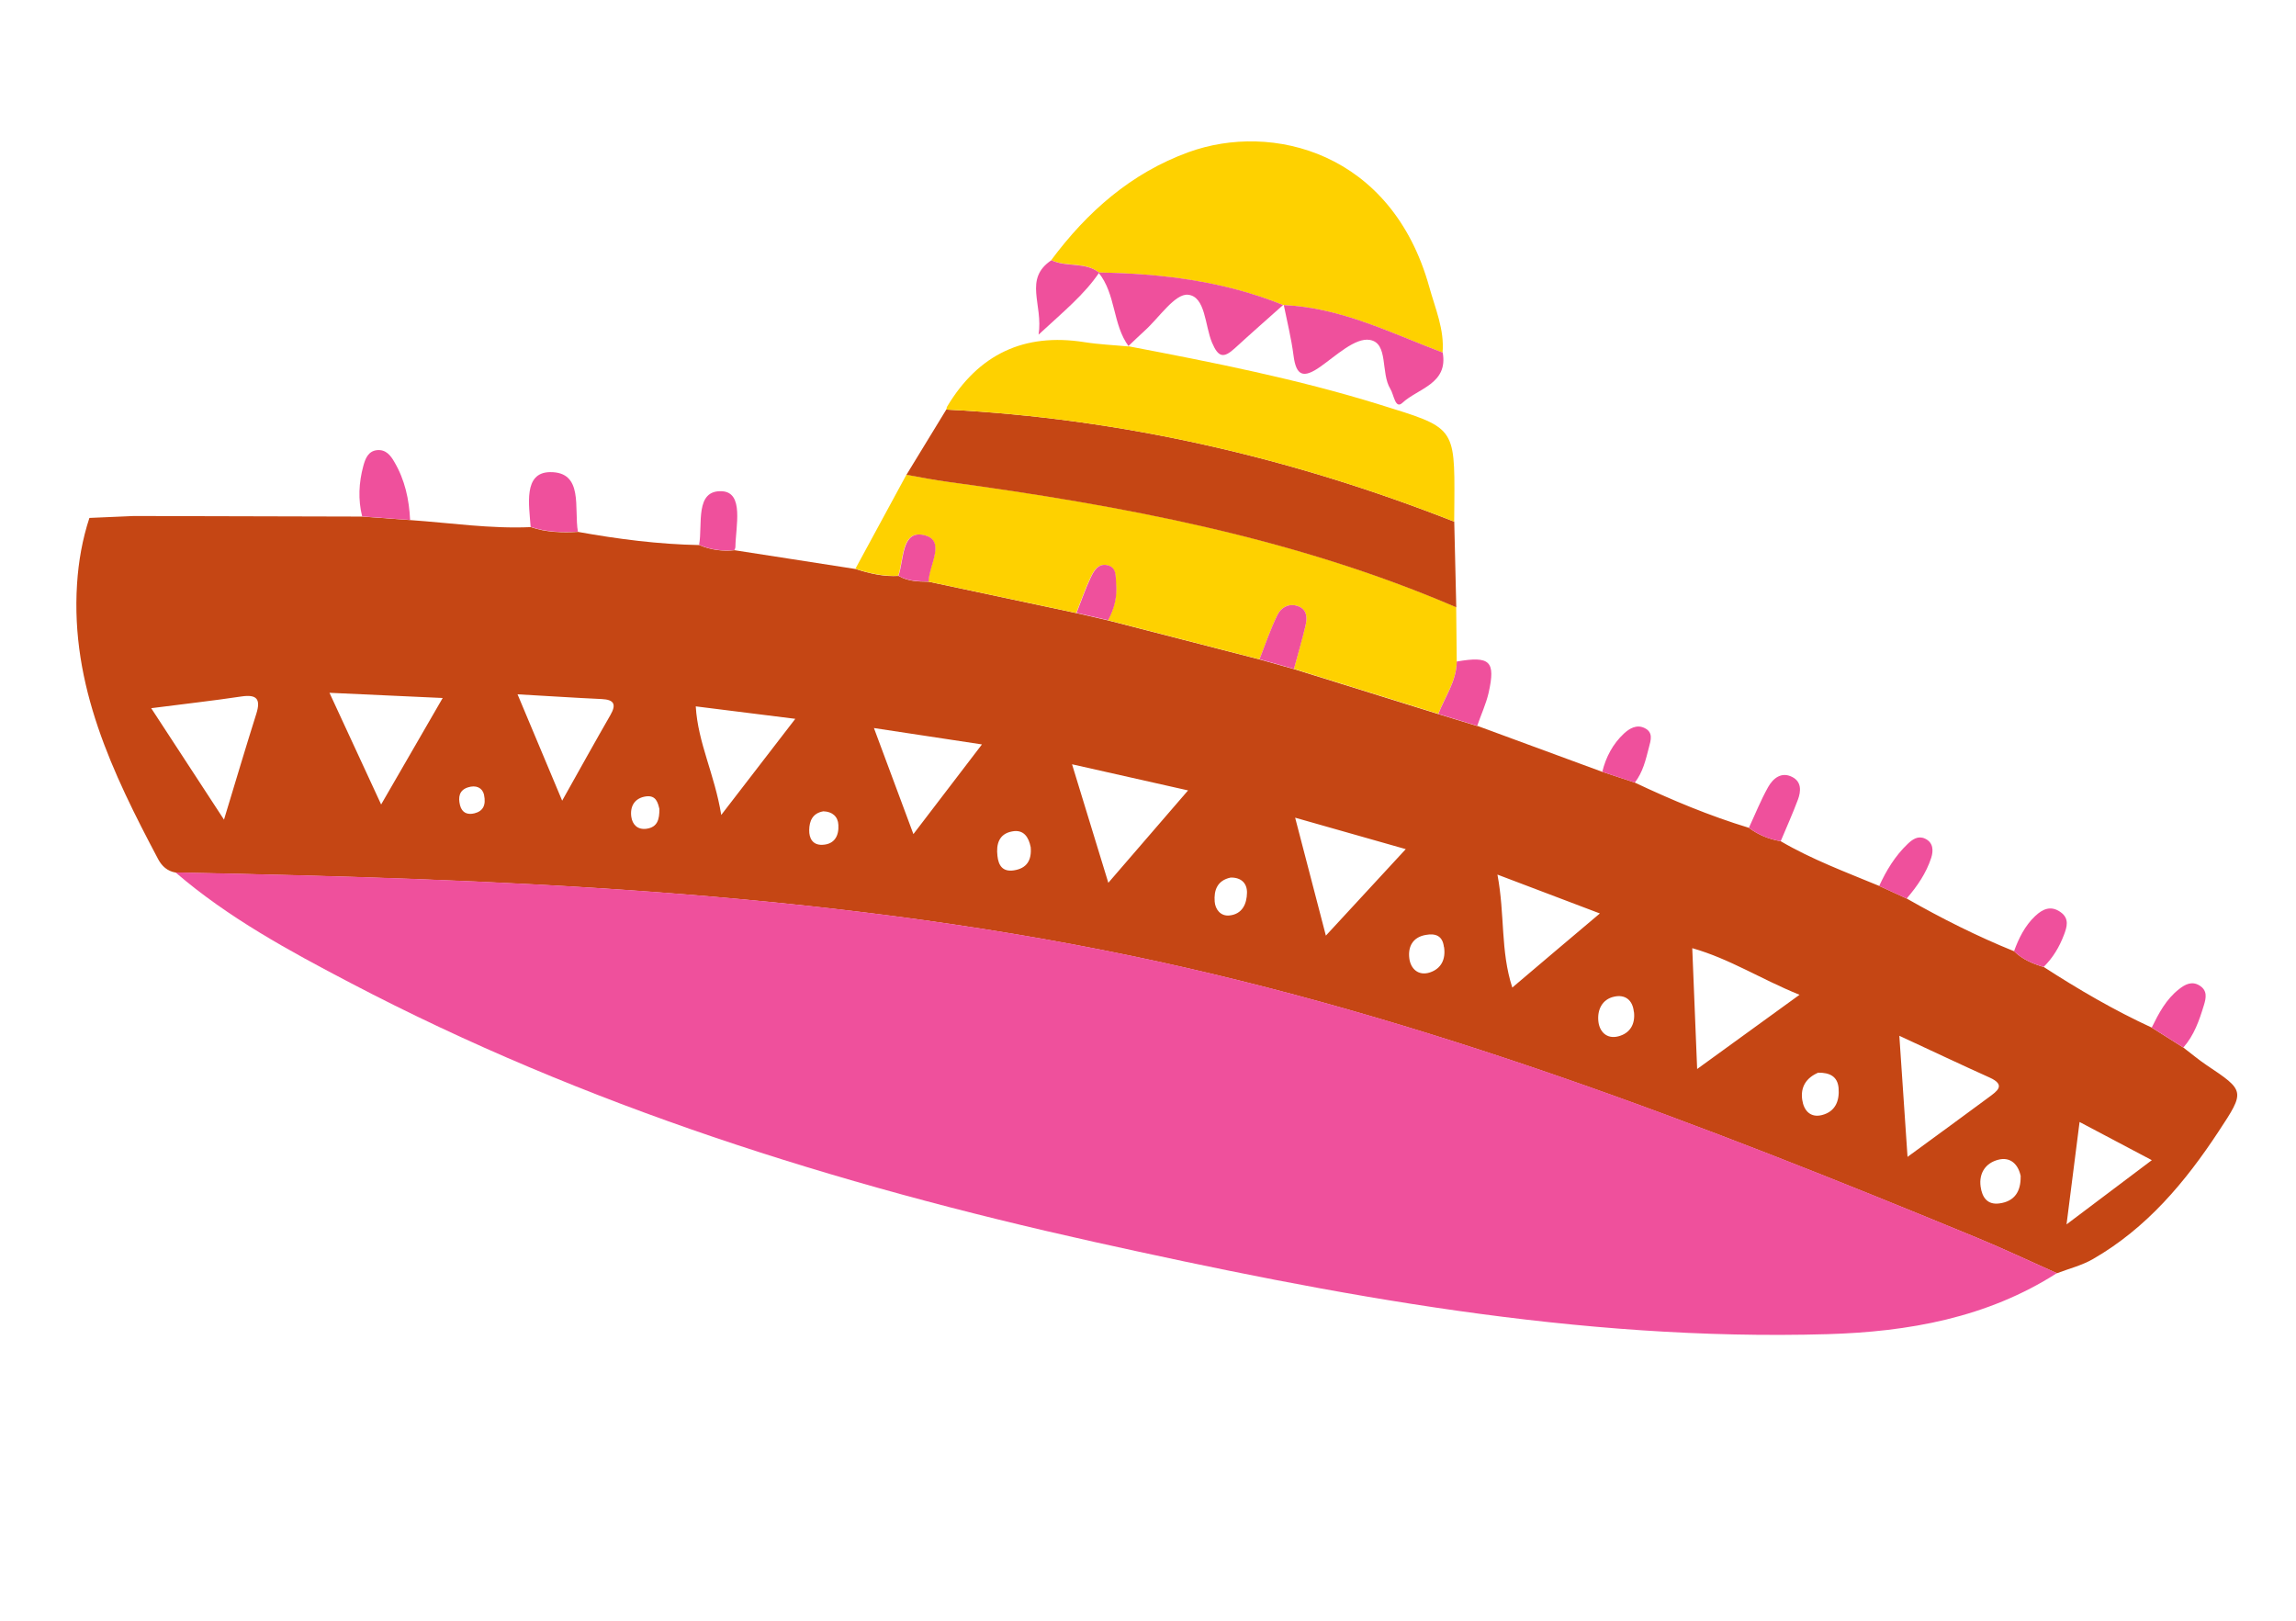 <svg width="68" height="48" viewBox="0 0 68 48" fill="none" xmlns="http://www.w3.org/2000/svg">
<path d="M43.745 21.494C44.98 21.949 46.219 22.404 47.454 22.859C47.776 22.967 48.097 23.071 48.419 23.178C49.515 23.696 50.633 24.163 51.797 24.517C52.075 24.727 52.393 24.855 52.737 24.913C53.664 25.456 54.67 25.829 55.659 26.239C55.93 26.363 56.201 26.488 56.472 26.612C57.499 27.198 58.555 27.729 59.654 28.174C59.899 28.416 60.209 28.545 60.533 28.641C61.562 29.307 62.617 29.922 63.732 30.436C64.043 30.633 64.357 30.83 64.667 31.027C64.893 31.197 65.109 31.383 65.344 31.54C66.49 32.307 66.499 32.309 65.71 33.505C64.721 35.009 63.578 36.373 61.984 37.29C61.656 37.479 61.276 37.572 60.92 37.709C60.133 37.359 59.351 36.989 58.553 36.659C50.404 33.296 42.175 30.11 33.506 28.31C24.191 26.375 14.693 26.032 5.195 25.841C4.957 25.799 4.794 25.652 4.685 25.447C3.329 22.89 2.087 20.297 2.282 17.29C2.325 16.625 2.439 15.975 2.648 15.339C3.086 15.32 3.525 15.301 3.967 15.282C6.223 15.287 8.475 15.293 10.731 15.299C11.206 15.335 11.676 15.367 12.151 15.403C13.341 15.486 14.524 15.665 15.721 15.611C16.174 15.768 16.645 15.778 17.121 15.753C18.306 15.966 19.504 16.12 20.71 16.143C21.046 16.287 21.392 16.333 21.759 16.296C22.951 16.482 24.143 16.667 25.339 16.852C25.754 16.985 26.174 17.084 26.615 17.057C26.893 17.221 27.201 17.225 27.509 17.229C28.968 17.539 30.428 17.849 31.887 18.16C32.2 18.231 32.508 18.303 32.82 18.375C34.316 18.762 35.815 19.149 37.31 19.532C37.65 19.629 37.989 19.723 38.332 19.819C39.757 20.265 41.182 20.706 42.607 21.151C42.988 21.268 43.369 21.384 43.755 21.504L43.745 21.494ZM6.634 24.275C6.996 23.081 7.285 22.108 7.591 21.14C7.727 20.706 7.61 20.559 7.149 20.627C6.299 20.755 5.443 20.849 4.478 20.974C5.192 22.066 5.856 23.084 6.634 24.275V24.275ZM53.296 29.462C52.139 28.993 51.238 28.4 50.119 28.081C50.168 29.303 50.215 30.419 50.264 31.66C51.298 30.908 52.22 30.24 53.296 29.462ZM32.825 26.145C33.66 25.176 34.393 24.328 35.187 23.409C33.996 23.139 32.953 22.905 31.75 22.635C32.123 23.858 32.453 24.925 32.825 26.145ZM11.289 23.824C11.93 22.711 12.489 21.745 13.111 20.672C11.907 20.618 10.876 20.568 9.758 20.518C10.284 21.654 10.749 22.657 11.289 23.828L11.289 23.824ZM56.498 34.26C57.416 33.589 58.159 33.047 58.902 32.497C59.14 32.319 59.424 32.137 58.924 31.912C58.07 31.528 57.22 31.124 56.252 30.676C56.337 31.926 56.41 32.995 56.495 34.265L56.498 34.26ZM41.634 25.148C40.519 24.831 39.501 24.544 38.358 24.217C38.677 25.446 38.951 26.5 39.268 27.71C40.1 26.81 40.825 26.024 41.634 25.148ZM47.383 27.053C46.314 26.645 45.389 26.296 44.349 25.902C44.575 27.097 44.434 28.151 44.789 29.248C45.65 28.518 46.447 27.841 47.383 27.053ZM29.082 22.047C27.951 21.878 26.996 21.731 25.883 21.562C26.291 22.654 26.637 23.59 27.052 24.703C27.77 23.766 28.378 22.97 29.082 22.047V22.047ZM21.361 24.136C22.174 23.081 22.829 22.227 23.554 21.289C22.491 21.157 21.579 21.041 20.606 20.92C20.672 22.014 21.162 22.917 21.361 24.136ZM16.648 23.716C17.188 22.753 17.628 21.959 18.08 21.174C18.263 20.854 18.182 20.72 17.818 20.703C17.032 20.668 16.247 20.613 15.328 20.563C15.764 21.601 16.162 22.546 16.652 23.719L16.648 23.716ZM61.59 33.229C61.457 34.278 61.337 35.206 61.204 36.262C62.101 35.587 62.876 35.001 63.73 34.36C63.003 33.977 62.364 33.639 61.59 33.229V33.229ZM59.849 34.844C59.778 34.477 59.535 34.252 59.179 34.348C58.819 34.441 58.604 34.732 58.659 35.141C58.703 35.46 58.857 35.688 59.214 35.641C59.673 35.581 59.851 35.277 59.845 34.845L59.849 34.844ZM53.855 31.766C53.493 31.919 53.318 32.196 53.377 32.578C53.423 32.889 53.619 33.113 53.964 33.023C54.361 32.92 54.483 32.599 54.453 32.225C54.423 31.873 54.181 31.766 53.855 31.769L53.855 31.766ZM42.764 28.048C42.727 27.72 42.524 27.634 42.226 27.689C41.831 27.757 41.697 28.05 41.739 28.381C41.776 28.69 42.007 28.912 42.349 28.8C42.687 28.688 42.822 28.406 42.768 28.047L42.764 28.048ZM48.389 29.967C48.355 29.616 48.13 29.446 47.808 29.517C47.445 29.595 47.304 29.912 47.338 30.244C47.369 30.557 47.589 30.782 47.931 30.692C48.276 30.602 48.437 30.331 48.392 29.963L48.389 29.967ZM36.447 25.99C36.047 26.075 35.949 26.372 35.975 26.702C35.991 26.927 36.146 27.14 36.411 27.113C36.796 27.073 36.927 26.766 36.932 26.438C36.936 26.153 36.753 25.983 36.447 25.99ZM30.525 25.087C30.469 24.804 30.325 24.552 29.969 24.625C29.586 24.698 29.5 25.002 29.541 25.348C29.571 25.635 29.697 25.826 30.026 25.777C30.408 25.719 30.559 25.48 30.526 25.091L30.525 25.087ZM24.385 24.028C24.064 24.083 23.97 24.316 23.966 24.583C23.961 24.823 24.066 25.032 24.356 25.02C24.726 25.006 24.849 24.738 24.83 24.43C24.819 24.185 24.651 24.035 24.385 24.028ZM19.529 23.959C19.485 23.773 19.431 23.547 19.134 23.586C18.793 23.634 18.655 23.882 18.697 24.19C18.728 24.416 18.88 24.584 19.153 24.544C19.476 24.496 19.531 24.262 19.529 23.962L19.529 23.959ZM14.335 23.534C14.284 23.326 14.096 23.241 13.856 23.32C13.598 23.403 13.565 23.614 13.625 23.85C13.683 24.076 13.848 24.138 14.05 24.088C14.304 24.025 14.401 23.849 14.335 23.538L14.335 23.534Z" fill="#C54614"/>
<path d="M5.194 25.837C14.689 26.029 24.186 26.372 33.505 28.306C42.175 30.106 50.403 33.288 58.552 36.655C59.35 36.985 60.129 37.355 60.919 37.705C58.847 39.032 56.51 39.443 54.121 39.513C46.736 39.725 39.544 38.365 32.394 36.778C24.748 35.078 17.325 32.752 10.377 29.109C8.565 28.161 6.759 27.181 5.198 25.837L5.194 25.837Z" fill="#EF509C"/>
<path d="M26.61 17.05C26.169 17.077 25.748 16.979 25.334 16.845C25.838 15.915 26.342 14.988 26.846 14.058C27.254 14.128 27.66 14.214 28.073 14.268C33.23 14.965 38.322 15.913 43.127 17.981C43.131 18.516 43.136 19.054 43.144 19.588C43.14 20.166 42.797 20.628 42.597 21.141C41.172 20.696 39.748 20.255 38.322 19.809C38.437 19.383 38.556 18.96 38.663 18.535C38.717 18.313 38.717 18.07 38.472 17.964C38.198 17.845 37.945 17.979 37.829 18.22C37.625 18.642 37.476 19.09 37.301 19.526C35.806 19.139 34.306 18.752 32.811 18.368C32.998 18.029 33.086 17.668 33.05 17.283C33.029 17.073 33.075 16.804 32.787 16.739C32.512 16.68 32.387 16.915 32.297 17.105C32.136 17.444 32.014 17.803 31.875 18.154C30.415 17.844 28.956 17.534 27.496 17.224C27.504 16.736 28.037 15.991 27.343 15.845C26.689 15.707 26.767 16.579 26.602 17.051L26.61 17.05Z" fill="#FED100"/>
<path d="M32.535 8.07L32.55 8.071C32.133 7.744 31.582 7.915 31.134 7.704C32.198 6.275 33.494 5.128 35.2 4.507C37.668 3.609 41.217 4.497 42.331 8.501C42.506 9.136 42.783 9.757 42.724 10.443C41.192 9.864 39.709 9.11 38.018 9.037L37.998 9.033C36.244 8.33 34.407 8.1 32.531 8.071L32.535 8.07Z" fill="#FED100"/>
<path d="M43.127 17.985C38.323 15.92 33.23 14.972 28.073 14.271C27.665 14.217 27.254 14.132 26.846 14.062C27.238 13.417 27.634 12.775 28.026 12.13C33.234 12.393 38.236 13.55 43.07 15.45C43.089 16.293 43.108 17.137 43.13 17.98L43.127 17.985Z" fill="#C54614"/>
<path d="M43.071 15.45C38.24 13.549 33.235 12.393 28.027 12.13C28.037 12.098 28.035 12.064 28.053 12.038C28.982 10.488 30.335 9.852 32.115 10.133C32.55 10.202 32.995 10.22 33.432 10.262L33.415 10.254C35.922 10.732 38.419 11.224 40.863 11.983C43.071 12.669 43.089 12.621 43.073 14.883C43.071 15.074 43.069 15.264 43.068 15.454L43.071 15.45Z" fill="#FED100"/>
<path d="M32.534 8.07C34.41 8.099 36.251 8.325 38.002 9.033C37.522 9.461 37.042 9.882 36.568 10.317C36.242 10.613 36.085 10.59 35.898 10.152C35.683 9.646 35.707 8.779 35.183 8.729C34.797 8.693 34.329 9.408 33.904 9.793C33.737 9.944 33.576 10.101 33.414 10.254L33.431 10.262C32.946 9.609 33.056 8.713 32.535 8.074L32.534 8.07Z" fill="#EF509C"/>
<path d="M38.025 9.036C39.716 9.109 41.195 9.864 42.728 10.442C42.896 11.37 41.993 11.503 41.533 11.932C41.321 12.128 41.283 11.687 41.178 11.519C40.884 11.045 41.131 10.16 40.569 10.067C40.138 9.993 39.567 10.536 39.101 10.863C38.598 11.216 38.387 11.131 38.31 10.529C38.246 10.027 38.122 9.532 38.022 9.037L38.025 9.036Z" fill="#EF509C"/>
<path d="M12.146 15.4C11.672 15.364 11.201 15.332 10.726 15.296C10.601 14.793 10.627 14.295 10.76 13.801C10.817 13.594 10.899 13.359 11.167 13.332C11.428 13.306 11.571 13.49 11.681 13.684C11.991 14.211 12.118 14.793 12.146 15.4V15.4Z" fill="#EF509C"/>
<path d="M17.116 15.746C16.644 15.771 16.173 15.761 15.716 15.604C15.671 14.966 15.492 13.995 16.285 13.983C17.297 13.968 16.994 15.065 17.116 15.746Z" fill="#EF509C"/>
<path d="M31.139 7.707C31.587 7.922 32.137 7.747 32.554 8.074C32.107 8.732 31.501 9.224 30.759 9.911C30.9 9.017 30.306 8.265 31.139 7.707Z" fill="#EF509C"/>
<path d="M42.598 21.145C42.798 20.632 43.14 20.17 43.144 19.592C44.133 19.422 44.298 19.579 44.088 20.519C44.011 20.852 43.862 21.17 43.75 21.497C43.369 21.381 42.984 21.265 42.602 21.145L42.598 21.145Z" fill="#EF509C"/>
<path d="M52.737 24.913C52.392 24.855 52.075 24.727 51.796 24.517C51.984 24.113 52.147 23.701 52.364 23.314C52.508 23.057 52.756 22.844 53.081 23.012C53.359 23.154 53.342 23.434 53.247 23.686C53.092 24.1 52.909 24.508 52.737 24.917L52.737 24.913Z" fill="#EF509C"/>
<path d="M64.663 31.024C64.352 30.827 64.038 30.63 63.727 30.433C63.935 30.01 64.154 29.592 64.537 29.294C64.709 29.158 64.916 29.043 65.145 29.189C65.381 29.335 65.339 29.555 65.272 29.771C65.135 30.221 64.984 30.661 64.663 31.024Z" fill="#EF509C"/>
<path d="M60.529 28.638C60.201 28.543 59.894 28.413 59.649 28.171C59.79 27.786 59.969 27.421 60.272 27.133C60.497 26.919 60.743 26.808 61.032 27.017C61.295 27.207 61.216 27.456 61.126 27.692C60.991 28.046 60.801 28.367 60.528 28.634L60.529 28.638Z" fill="#EF509C"/>
<path d="M21.753 16.29C21.392 16.33 21.041 16.28 20.705 16.137C20.816 15.533 20.569 14.504 21.387 14.549C22.04 14.588 21.79 15.589 21.78 16.198C21.781 16.228 21.763 16.258 21.753 16.29V16.29Z" fill="#EF509C"/>
<path d="M56.468 26.612C56.197 26.488 55.926 26.364 55.655 26.24C55.867 25.778 56.127 25.349 56.5 24.993C56.642 24.858 56.806 24.742 57.011 24.836C57.261 24.952 57.264 25.191 57.197 25.404C57.049 25.859 56.782 26.247 56.472 26.608L56.468 26.612Z" fill="#EF509C"/>
<path d="M48.419 23.178C48.097 23.071 47.776 22.967 47.454 22.859C47.562 22.419 47.768 22.03 48.099 21.722C48.261 21.573 48.474 21.448 48.705 21.561C48.973 21.689 48.891 21.927 48.835 22.138C48.741 22.504 48.658 22.871 48.416 23.179L48.419 23.178Z" fill="#EF509C"/>
<path d="M37.302 19.526C37.473 19.09 37.622 18.643 37.829 18.22C37.945 17.98 38.199 17.845 38.473 17.964C38.718 18.07 38.718 18.313 38.664 18.535C38.561 18.963 38.438 19.387 38.323 19.81C37.983 19.713 37.641 19.62 37.301 19.523L37.302 19.526Z" fill="#EF509C"/>
<path d="M31.883 18.153C32.022 17.802 32.144 17.443 32.304 17.104C32.395 16.913 32.519 16.679 32.794 16.738C33.082 16.802 33.037 17.072 33.057 17.281C33.093 17.666 33.006 18.027 32.819 18.367C32.507 18.296 32.198 18.224 31.886 18.152L31.883 18.153Z" fill="#EF509C"/>
<path d="M26.61 17.05C26.774 16.577 26.701 15.705 27.351 15.844C28.041 15.99 27.512 16.735 27.504 17.222C27.196 17.218 26.884 17.215 26.61 17.05Z" fill="#EF509C"/>
</svg>
